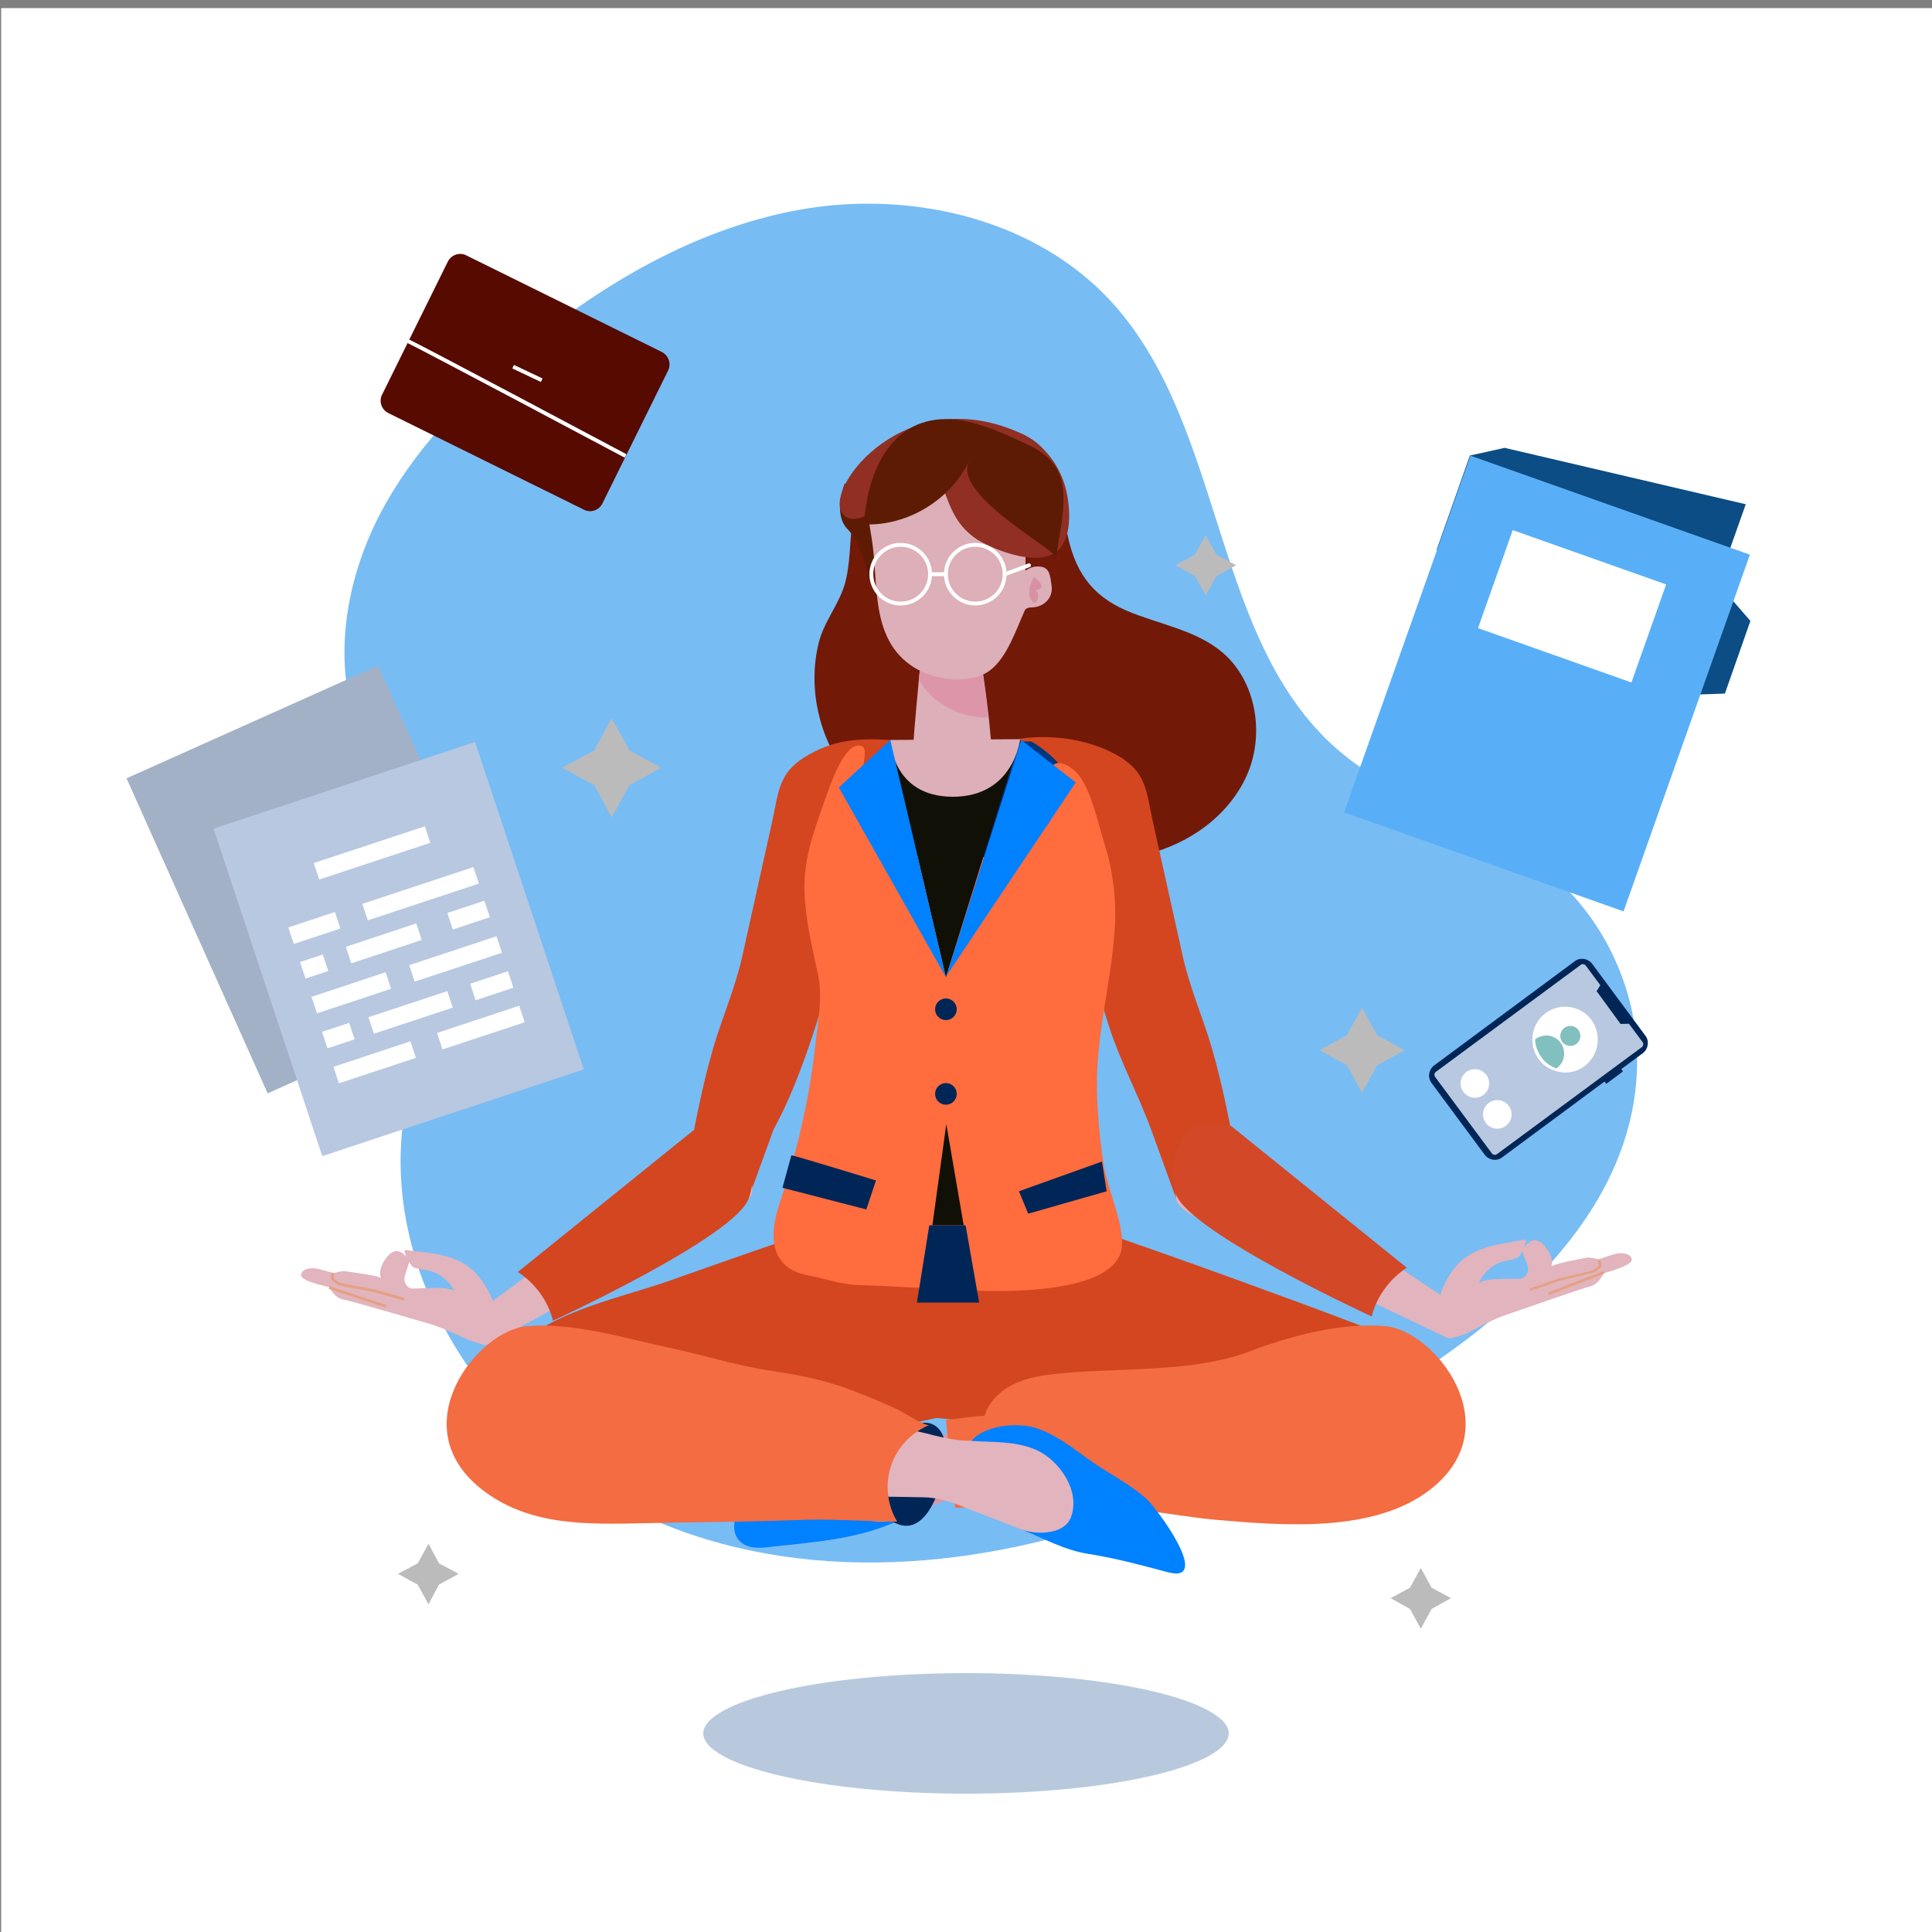 <?xml version="1.0" encoding="utf-8"?>
<!-- Generator: Adobe Illustrator 19.0.0, SVG Export Plug-In . SVG Version: 6.00 Build 0)  -->
<svg version="1.1" xmlns="http://www.w3.org/2000/svg" xmlns:xlink="http://www.w3.org/1999/xlink" x="0px" y="0px"
	 viewBox="0 0 500 500" style="enable-background:new 0 0 500 500;" xml:space="preserve">
<rect x="0" y="0" width="500" height="500" fill="#808080" stroke="none"/>
<style type="text/css">
	.st0{fill:#FFFFFF;}
	.st1{fill:#78BCF4;}
	.st2{fill:#B8C9DE;stroke:#FFFFFF;stroke-miterlimit:10;}
	.st3{fill:#721908;}
	.st4{fill:#D34620;}
	.st5{fill:#E2B4BD;}
	.st6{fill:#DDAFB8;}
	.st7{fill:#DD96A9;}
	.st8{fill:#00367D;}
	.st9{fill:#5E1B03;}
	.st10{fill:#D891A4;}
	.st11{fill:#912F22;}
	.st12{fill:#E5E8F1;}
	.st13{fill:#D34827;}
	.st14{fill:#E4A183;}
	.st15{fill:#FF6C3E;}
	.st16{fill:#0081FF;}
	.st17{fill:#F36C42;}
	.st18{fill:#002657;}
	.st19{fill:#111007;}
	.st20{fill:#BCBBBB;}
	.st21{fill:#A3B1C7;}
	.st22{fill:#B8C8E0;}
	.st23{fill:#0B4D84;}
	.st24{fill:#59AFF7;}
	.st25{fill:#81C0BE;}
	.st26{fill:#560A00;}
	.st27{fill:none;stroke:#FFFFFF;stroke-miterlimit:10;}
	.st28{fill:none;stroke:#FFFFFF;stroke-linecap:round;stroke-linejoin:round;stroke-miterlimit:10;}
</style>
<g id="BACKGROUND">
	<rect x="0.3" y="2.1" class="st0" width="500" height="500"/>
</g>
<g id="OBJECTS_1_">
	<path class="st1" d="M295.9,390.5c-41,15.8-88.4,20.2-128.5,2.1c-40.1-18.1-70-62.1-62.6-105.5c2.8-16.5,10.5-32.5,8.5-49.1
		c-2.2-18.9-16.5-34.1-21.8-52.3c-5.1-17.4-1.5-36.5,6.8-52.6c8.4-16.1,21.2-29.4,35.1-41.1c21.9-18.4,47.5-33.6,75.8-38.1
		c28.3-4.4,59.5,3.3,78.7,24.5c29.7,32.8,25.5,88.8,59.7,116.8c15.5,12.7,36.5,17.2,52.2,29.7c14.8,11.8,23.9,30.5,23.9,49.5
		C423.7,334.7,342.7,372.5,295.9,390.5z"/>
	<ellipse class="st2" cx="250" cy="448.6" rx="68.5" ry="16.1"/>
	<g>
		<path class="st3" d="M275.6,135c-1.1-7.4-1.5-16.2-7.9-20.8c-9.9-7.3-24.5-1.9-35.3-0.1c-9.6,1.7-10.7,12.6-11.8,20.6
			c-0.7,5.4-0.5,11.7-2.1,16.9c-1.7,5.3-5.4,9.5-6.7,15.1c-2.7,11.4,0.1,24.2,7.4,33.5c8.2,10.4,20.8,16.4,33.7,18.2
			c7,1,13.1,1.2,20.1,2.7c7.6,1.6,15.6,1.9,23.2,0.1c11.3-2.6,21.8-10,26.5-20.6c4.7-10.6,2.4-24.4-6.4-31.8
			c-6.9-5.8-16.3-7.2-24.6-10.7c-9.6-4.1-13.7-10.7-15.6-20.5C275.9,136.7,275.8,135.8,275.6,135z"/>
		<path class="st4" d="M316.2,313.3c4.4-2.6,4.4-10.2,4.4-10.2c-2-10.8-4-21.7-7.1-32.3c-2.4-8-5.5-14.9-7.4-23.3
			c-2.6-11.6-5.1-23.1-7.7-34.7c-1.7-7.5-1.5-12.4-8.2-16.7c-7.5-4.7-17.8-6.2-26.4-4.9c11.3,11.6,11.9,30.2,15.3,45.2
			c2.2,9.8,4.8,19.6,7.9,29.2c3,9.3,7.6,17.7,10.9,26.7c0,0,6.1,16.8,6.1,16.8s0.4,1,1,2.2C306.2,313.5,311.7,315.9,316.2,313.3z"/>
		<path id="XMLID_4_" class="st5" d="M291.3,93.9l-0.5-0.3C291.1,93.8,291.3,93.9,291.3,93.9z"/>
		<path class="st4" d="M248.2,367.6c-2.2-0.3-4.3-0.5-6.5-0.7c1.8,0.2,3.2-10.6,3.1-12c-0.2-3.5-1.9-7.2-2.6-10.8
			c-1.9-9.3-3.4-18.8-5.1-28.1l34.6-7.5l6.6,8c13.9,4.7,27.7,9.6,41.5,14.6c11,4,22,8,32.9,12.2c3.9,1.5,10.5,2.8,12.9,6.5
			c2.6,3.9,2.2,12.2,1.9,16.6c-0.3,5.2-2,10.5-5.6,14.2c-6.6,6.9-13.4,4.6-21.1,2.7c-9-2.2-18.7-2.8-27.8-4.3
			c-10.4-1.6-20.9-3.3-31.3-5c0,0-14.9-4.7-15-4.7c-4-1.3-8.1-0.9-12.2-1.2C252.4,368.1,250.3,367.8,248.2,367.6z"/>
		<path class="st4" d="M243.9,366.6c1.2-0.2,2.4-0.5,3.7-0.6c0.4-4.4,0.9-8.5,1.7-12.8c0.8-4.3,2.6-9.3,2.6-13.7
			c1.4-7.6,2.8-15.3,4.3-22.9l-34.6-7.6l-6.6,8c-13.8,4.6-27.5,9.4-41.3,14.3c-18.9,6.7-49.4,11-47.5,37.3c0.4,5.1,2.5,12,6.5,15.4
			c3.5,3,6.4,1.5,10.6,0.8c10.1-1.8,20.3-3,30.5-4.5c12.5-1.9,25-3.8,37.5-5.8c0,0,14.9-4.6,15-4.7c3.7-1.1,7.5-1,11.1-1.8
			C239.6,367.6,241.8,367.1,243.9,366.6z"/>
		<path id="XMLID_6_" class="st6" d="M256.8,195.9l-2.1,2.6c-4.3,5.5-11.7,5.1-15.6-0.9l-2.8-4.4c0.5-6.6,1.1-13.1,1.5-17.3
			c0.3-3,0.5-4.9,0.5-4.9l8.3,1l7.3-1c0,0,1.1,6.7,2,14.7C256.2,189,256.6,192.5,256.8,195.9z"/>
		<path id="XMLID_7_" class="st7" d="M255.8,185.7c-4.5,0.1-9.1-1.3-12.8-4c-2.1-1.5-3.9-3.5-5.2-5.8c0.3-3,0.5-4.9,0.5-4.9l8.3,1
			l7.3-1C253.8,171,254.9,177.7,255.8,185.7z"/>
		<path id="XMLID_8_" class="st8" d="M226.9,191.9l8.1-0.1l31.9,0.1c0,0,14.1,7.7,10.6,18.4c-3.4,10.6-38.7,21.1-38.7,21.1
			l-16.8-8.2c0,0-3.4-4.6-4-8.2c-0.6-3.6-1.7-5.7-0.6-8.2c1.1-2.5,3.3-12.1,3.3-12.1L226.9,191.9z"/>
		<path class="st9" d="M218.6,125.2c0,0-3.2,7.8,0.8,11.8c4,4,5.6,13.6,5.6,13.6s8.8-23.2,8.8-24
			C233.8,125.8,218.6,125.2,218.6,125.2z"/>
		<path class="st6" d="M269.6,146.7c-1.6-0.3-3.1,0.1-4.2,1v-22.4l-27.1-7.3l-15.6,3.2c0,0,2.9,18.2,2.9,18.2
			c1.9,11.6-0.6,26,10.9,33.3c5.1,3.2,14.5,4.7,19.7,0.8c4.5-3.4,6.8-10.7,9.1-15.7c0,0,0.4-0.6,1.6-0.6c3.3,0,5.9-2.6,5.2-6
			C271.8,149.3,271.7,147.1,269.6,146.7z"/>
		<path class="st10" d="M267.6,149.3c0,0-2.2,3.7-0.7,6c1.5,2.2,2.2-1.5,1.5-2.2c-0.7-0.7-0.7,0,0.7-0.7
			C270.6,151.5,267.6,149.3,267.6,149.3z"/>
		<path class="st11" d="M265.6,144.2c2.6,0.3,5.1,0.2,7-0.9c5.1-2.8,4.5-11.9,3.2-16.9c-1.5-5.9-5.8-11.7-11.5-14.2
			c-29.6-13.7-50.9,13.6-46.4,20.5c4.5,6.7,19.8-9.9,22.6-13.3c5.1,6.9,4.1,14.8,12.5,20.3C255.8,141.4,260.9,143.6,265.6,144.2z"/>
		<path class="st9" d="M264.5,137.4c4,2.9,7.6,5.3,8.9,6.7c0.7-7,4.2-17.9-0.8-24.1c-2-2.5-4.5-4-7.4-5.3c-6.5-3-14.4-6.7-21.8-6.2
			c-14.1,1-19.1,15.4-19.8,27.2c11.2,0.5,22.4-6.3,27.2-16.4C248.1,124.7,257,131.9,264.5,137.4z"/>
		<path class="st12" d="M242.1,146.3"/>
		<path class="st5" d="M305.3,312c0.6,0.6,1.2,1.2,1.9,1.7c2.1,1.5,67.7,32.7,67.7,32.7l3.6-7.5c0,0-52.6-34.9-55.5-36.8
			c-2.3-1.5-3.7-1.8-4.3-1.9l-0.4,0c0,0-6.1-3-10.1,0.9c-4,3.9-4.5,8.4-3.4,10.3C305,311.7,305.1,311.9,305.3,312z"/>
		<path class="st13" d="M364.1,328.1c0,0-7,4-9.1,12.6c0,0-47.2-21.7-50.7-31.7c-3.5-10,4.1-17.6,4.1-17.6h10.2L364.1,328.1z"/>
		<g id="XMLID_11_">
			<path class="st5" d="M379.4,345.2c0,0,6.7-3.7,9.8-4.7c3.1-1.1,20-7,22.4-7.6c2.3-0.6,3.4-3.4,3.4-3.4s7.6-1.9,7.3-3.6
				s-3-1.8-4.6-1.3c-1.6,0.5-4,1.3-4,1.3s-2.3-0.6-3.1-0.4c-1,0.2-8.9,1.6-9.1,2.3c0.5-1.7-0.3-3.5-1.4-4.9c-0.7-1-1.7-1.9-2.9-1.9
				c-1.5,0-2.5,1.4-3.3,2.7c0.4,1.1,0.8,2.3,1.3,3.4c0.1,0.2,0.2,0.4,0.2,0.7c0.3,1.2-0.3,2.5-1.4,3c-0.8,0.4-11.6-0.5-11.5,1.9
				c1-3.1,3.6-5.5,6.8-6.3c1.3-0.3,2.6-0.4,3.7-1.1c0.6-0.4,2.6-4.6,1.7-4.5c-1.9,0.3-3.8,0.7-5.7,1c-5.9,1.1-10.6,2.9-13.8,8.1
				c-2.3,3.8-3.6,7-2.5,11.4c0.2,0.6,1.4,5.5,2.9,5C375.6,346.4,379.4,345.2,379.4,345.2z"/>
			<g id="XMLID_12_">
				<path id="XMLID_13_" class="st14" d="M396,334.1l-0.2-0.6l7.5-2.6c2.8-0.7,8.2-1.9,8.7-2.1c0.7-0.2,1.8-1.2,1.8-1.5
					c0-0.3-0.3-0.8-0.4-1l0.6-0.4c0,0.1,0.5,0.8,0.5,1.4c0,0.8-1.5,1.9-2.3,2.1c-0.7,0.2-8.4,2-8.7,2.1L396,334.1z"/>
			</g>
			<g id="XMLID_14_">
				
					<rect id="XMLID_15_" x="407.4" y="324.5" transform="matrix(0.361 0.932 -0.932 0.361 570.377 -167.912)" class="st14" width="0.7" height="15.5"/>
			</g>
		</g>
		<path class="st4" d="M182,313.3c-4.4-2.6-4.4-10.2-4.4-10.2c2-10.8,4-21.7,7.1-32.3c2.4-8,5.5-14.9,7.4-23.3
			c2.6-11.6,5.1-23.1,7.7-34.7c1.7-7.5,1.5-12.4,8.2-16.7c7.4-4.7,14-5.1,22.5-4.6c-4,6.5-7.2,16.5-7.6,24.2
			c-0.3,5.2-9.4,52.5-22.7,76.6l-6.1,16.8c0,0-0.4,1-1,2.2C192,313.5,186.4,315.9,182,313.3z"/>
		<g id="XMLID_16_">
			<path class="st5" d="M193.9,310.1c-0.5,0.6-1.1,1.3-1.8,1.8c-2,1.6-66,36.1-66,36.1l-4-7.3c0,0,50.8-37.5,53.6-39.5
				c2.2-1.6,3.6-2,4.2-2.1l0.4,0c0,0,5.9-3.3,10.1,0.4c4.2,3.7,4.9,8.2,3.9,10.1C194.2,309.8,194,309.9,193.9,310.1z"/>
			<g id="XMLID_17_">
				<path class="st5" d="M121.5,346.9c0,0-6.9-3.3-10-4.2c-3.2-0.9-20.4-6-22.7-6.4c-2.4-0.4-3.5-3.2-3.5-3.2s-7.7-1.5-7.4-3.2
					c0.3-1.7,2.9-1.9,4.5-1.5c1.6,0.4,4,1.1,4,1.1s2.2-0.7,3-0.5c1,0.2,8.9,1.1,9.2,1.8c-0.6-1.6,0.1-3.5,1.1-4.9
					c0.7-1,1.6-2,2.8-2.1c1.5-0.1,2.6,1.3,3.5,2.5c-0.4,1.2-0.7,2.3-1.1,3.5c-0.1,0.2-0.1,0.4-0.2,0.7c-0.2,1.2,0.4,2.4,1.5,2.9
					c0.8,0.4,11.5-1.1,11.6,1.3c-1.2-3-3.9-5.3-7.1-5.9c-1.3-0.3-2.6-0.3-3.8-0.9c-0.7-0.4-2.9-4.5-2-4.4c1.9,0.2,3.8,0.5,5.7,0.7
					c5.9,0.8,10.8,2.3,14.2,7.4c2.5,3.7,4,6.8,3.1,11.3c-0.1,0.6-1.1,5.6-2.7,5.2C125.4,348,121.5,346.9,121.5,346.9z"/>
				<g id="XMLID_18_">
					<path id="XMLID_19_" class="st14" d="M104.4,336.6l-7.6-2.2c-0.3-0.1-8.1-1.5-8.8-1.7c-0.7-0.2-2.3-1.3-2.4-2
						c-0.1-0.6,0.3-1.3,0.4-1.4l0.6,0.3c-0.1,0.2-0.3,0.7-0.3,1c0,0.3,1.2,1.2,1.9,1.4c0.5,0.2,6,1.2,8.8,1.7l7.7,2.2L104.4,336.6z"
						/>
				</g>
				<g id="XMLID_20_">
					
						<rect id="XMLID_21_" x="84.8" y="335.1" transform="matrix(0.95 0.314 -0.314 0.95 109.923 -12.102)" class="st14" width="15.5" height="0.7"/>
				</g>
			</g>
		</g>
		<path id="XMLID_22_" class="st15" d="M200.4,316.9c-0.2,1.5-0.3,3.1-0.1,4.6c0.7,5.1,4,7.6,8.6,8.5c4.5,0.9,9,2.5,13.7,2.6
			c10.7,0.2,30.6,2,41.4,1.4c7.2-0.4,26.4-1.7,26.4-12.2c0-6.4-3.8-14.1-4.8-20.6c-1-6.5-1.6-13-1.7-19.6
			c-0.2-14.1,3.7-27.3,4.6-41.2c0.5-7.6-0.5-15.3-2.8-22.5c-1.7-5.5-2.9-11.7-6-16.6c-1.7-2.7-7.5-6.7-8.2-0.7
			c-0.6,5,3.4,8.9-1.2,13.7c-7.3,7.7-23.4,8.7-23.4,8.7s-16.1-1-23.4-8.7c-4.7-5,2.5-20-0.4-21.2c-4.4-1.8-8.4,10.6-9.4,13.3
			c-3.2,9.1-6.2,16.6-5.4,26.5c0.5,6.5,2,12.9,3.4,19.3c1.2,5.8,0.1,11.5-0.6,17.4c-1.4,13.3-4.3,26.4-8.4,39
			C201.8,311.3,200.8,314.1,200.4,316.9z"/>
		<path class="st7" d="M250.8,370.3c-4.9,1.1-8.5,1.6-14.4,0.3c-6.3-1.3-13.6,3.1-18.8,6.1c-3.2,1.9-6.4,4.2-9.9,5.5
			c-3.7,1.4-7.7,2.4-11.5,3.6c-0.9,0.3-1.9,0.6-2.6,1.2c-0.8,0.6-1.4,1.5-1.3,2.4c0.1,1.5,1.6,2.5,3.1,2.5c1.5,0,2.8-0.6,4.1-1.3
			c-0.9,0.3-1.7,0.5-2.4,1.1c-0.7,0.6-1.2,1.5-1,2.4c0.3,1.2,1.8,1.7,3,1.5c1.2-0.3,2.1-1.1,3-2c-2.9-0.4-2.1,2.2-1,3.3
			c1.7,1.6,5.7,1.3,7.8,1.2c11.4-0.5,20.5-4,31-7.9c5.1-1.9,9.5-4.2,14.9-4.3c8.6-0.2,17.2-0.2,25.8-0.3c16.9-0.2,33.7-0.4,50.6-0.6
			c8.1-0.1,16.5-0.3,23.4-4.4c6.9-4.1,11.3-13.6,7.2-20.5c-2.4-4-7-6.2-11.7-6.8c-4.6-0.6-9.3,0.3-13.9,1.1
			c-18.3,3.3-36.6,6.7-54.8,10c-9.1,1.7-18.4,2.9-27.4,5C252.9,369.8,251.9,370.1,250.8,370.3z"/>
		<path class="st16" d="M233.5,393.1c-1.2,0.5-15.5,3.5-12.5-7.8c3-11.3,14.9-16,13.8-15.7c-1.1,0.2-4.8-1.7-13.8,2.3
			c-11.5,5.2-25.6,7.3-30.5,20.5c-0.8,2.1-0.7,4.8,0.9,6.4c2,2.1,5.3,1.9,8.2,1.5C211.6,399,222.6,398.3,233.5,393.1z"/>
		<path class="st17" d="M248,367.1c-1.1,0.1-2.1,0.3-3.2,0.4c0.8,7.6,1.6,15.2,2.4,22.7c4-0.1,8-0.1,12-0.2c2.1,0,5.6,2.4,7.9,2.9
			c3.1,0.7,6.3,0.8,9.4,0.5c5.6-0.6,9.7-3.3,15.3-2.9c7.6,0.6,15.1,2.1,22.6,2.8c17.4,1.5,41.4,3.6,56-8c20.5-16.3,0.9-41-11.9-42.1
			c-11.5-1-24.8,2.6-35.3,6.6c-14,5.3-32.4,4.2-47.3,5.5c-4.2,0.4-8.5,0.8-12.4,2.4c-3.9,1.6-7.5,4.6-8.7,8.7
			C252.5,366.5,250.2,366.8,248,367.1z"/>
		<path id="XMLID_23_" class="st18" d="M233.1,371.9c2-2.4,5.1-4.5,8-3.4c2.9,1.1,3.8,4.7,3.7,7.8c-0.1,5.5-4,21.2-12.3,18.2
			C224.1,391.4,229.3,376.5,233.1,371.9z"/>
		<path id="XMLID_24_" class="st5" d="M243.1,371.8c4.9,1.1,8.5,1.6,14.4,0.3c6.3-1.3,13.6,3.1,18.8,6.1c6,3.5,14,6.5,17.9,12.6
			c1.6,2.4,2,5.8,0.3,8.2c-1.6,2.2-4.6,2.9-7.4,3c-6.1,0.3-10.7-1.8-16.2-3.7c-5.7-2-11.2-4.4-16.9-6.5c-5.1-1.9-9.5-4.2-14.9-4.3
			c-8.6-0.2-17.2-0.2-25.8-0.3c-16.9-0.2-33.7-0.4-50.6-0.6c-8.1-0.1-16.5-0.3-23.4-4.4c-6.9-4.1-11.3-13.6-7.2-20.5
			c2.4-4,7-6.2,11.7-6.8c4.6-0.6,9.3,0.3,13.9,1.1c18.3,3.3,36.6,6.7,54.8,10c9.1,1.7,18.4,2.9,27.4,5
			C241,371.3,242.1,371.6,243.1,371.8z"/>
		<path class="st17" d="M235.5,366.6c2.1,1.2,4.4,2.4,5,2.2c-4.6,1.9-8.4,5.8-9.9,10.6c-1.6,4.7-1,10.1,1.6,14.4
			c-8.8-0.1-17.6-0.8-26.3-0.4c-13,0.5-26,0.5-38.9,0.8c-14.7,0.3-30.2,0.9-42.5-8.9c-20.5-16.3-0.9-41,11.9-42.1
			c11.9-1,25.2,3.1,36.8,5.6c9,1.9,17.3,4.6,26.6,6c7.4,1.1,13.9,2.4,20.9,5.1c3.7,1.4,7.3,2.9,10.8,4.5
			C232.1,364.6,233.8,365.6,235.5,366.6z"/>
		<polygon id="XMLID_25_" class="st19" points="244.8,252.9 263.5,192.8 230.4,191.5 244.8,252.9 		"/>
		<polygon id="XMLID_26_" class="st19" points="244.9,290.9 241.3,317.1 249.4,317.1 244.9,290.9 		"/>
		<path class="st4" d="M134,329.2c0,0,7,4,9.1,12.6c0,0,47.2-21.7,50.7-31.7c3.5-10-4.1-17.6-4.1-17.6h-10.2L134,329.2z"/>
		<path id="XMLID_27_" class="st6" d="M230.4,191.5c0,0,0.4,14.7,16.2,14.7c15.8,0,17.4-14.9,17.4-14.9L230.4,191.5z"/>
		<polyline id="XMLID_28_" class="st16" points="230.4,191.5 217.1,203.8 244.8,252.9 230.4,191.5 		"/>
		<polyline class="st16" points="264.3,191.5 278.4,202.5 244.9,252.6 264.3,191.5 		"/>
		<circle class="st18" cx="244.8" cy="261.2" r="2.8"/>
		<circle class="st18" cx="244.8" cy="283.1" r="2.8"/>
		<path id="XMLID_29_" class="st16" d="M264,395.7c3.7,1.5,11.2,1.7,13.1-2.9c2.7-6.8-2.9-14.9-9-17.6c-5.4-2.3-11-1.9-16.7-2.3
			c3.4-4.1,11.9-4.8,16.5-3.4c6.7,2.1,12,7.3,17.9,10.9c3.7,2.3,7.5,4.5,10.8,7.4c2.9,2.6,17.2,22.1,5.7,19.1
			c-6.8-1.8-13.4-3.6-20.3-4.7C275.3,401.2,270.2,398.1,264,395.7z"/>
	</g>
	<polygon id="XMLID_2_" class="st18" points="240.5,317.1 237.3,337.1 253.4,337.1 249.9,317.1 	"/>
	<polygon id="XMLID_30_" class="st18" points="285.2,300.6 263.7,308.3 266.1,314.1 286.4,308.3 	"/>
	<path id="XMLID_31_" class="st18" d="M204.8,299c0.1-0.2,21.9,6.5,21.9,6.5l-2.5,7.5l-21.7-5.6L204.8,299z"/>
	<polygon id="XMLID_32_" class="st20" points="158.3,185.9 162.9,194.2 171.1,198.7 162.9,203.2 158.3,211.5 153.8,203.2 
		145.5,198.7 153.8,194.2 	"/>
	<polygon id="XMLID_33_" class="st20" points="352.5,260.8 356.4,267.9 363.5,271.8 356.4,275.7 352.5,282.8 348.6,275.7 
		341.5,271.8 348.6,267.9 	"/>
	<polygon id="XMLID_34_" class="st20" points="312,138.5 314.8,143.5 319.9,146.3 314.8,149.1 312,154.1 309.3,149.1 304.2,146.3 
		309.3,143.5 	"/>
	<polygon id="XMLID_35_" class="st20" points="110.9,399.5 113.6,404.6 118.7,407.3 113.6,410.1 110.9,415.2 108.1,410.1 103,407.3 
		108.1,404.6 	"/>
	<polygon id="XMLID_36_" class="st20" points="367.7,405.8 370.5,410.9 375.5,413.6 370.5,416.4 367.7,421.5 364.9,416.4 
		359.9,413.6 364.9,410.9 	"/>
	<g id="XMLID_1_">
		
			<rect x="47.8" y="182.9" transform="matrix(0.913 -0.409 0.409 0.913 -85.704 53.991)" class="st21" width="71.3" height="89.3"/>
		
			<rect x="67.4" y="201.1" transform="matrix(0.949 -0.315 0.315 0.949 -72.03 44.856)" class="st22" width="71.3" height="89.3"/>
		<g id="XMLID_37_">
			
				<rect x="106.6" y="216" transform="matrix(-0.314 -0.949 0.949 -0.314 -76.328 407.173)" class="st0" width="4.5" height="30.3"/>
			
				<rect x="94.1" y="205.5" transform="matrix(-0.314 -0.949 0.949 -0.314 -82.866 381.459)" class="st0" width="4.5" height="30.3"/>
			
				<rect x="74.9" y="238" transform="matrix(0.949 -0.315 0.315 0.949 -71.429 37.758)" class="st0" width="12.7" height="4.5"/>
			
				<rect x="78.1" y="248" transform="matrix(0.949 -0.315 0.315 0.949 -74.585 38.228)" class="st0" width="6.2" height="4.5"/>
			
				<rect x="97.2" y="234.6" transform="matrix(-0.315 -0.949 0.949 -0.315 -101.097 415.443)" class="st0" width="4.5" height="19.2"/>
			
				<rect x="119.2" y="231.9" transform="matrix(-0.315 -0.949 0.949 -0.315 -65.339 426.723)" class="st0" width="4.5" height="10.1"/>
			
				<rect x="80.7" y="254.8" transform="matrix(0.949 -0.315 0.315 0.949 -76.224 41.599)" class="st0" width="20.2" height="4.5"/>
			
				<rect x="115.7" y="236.2" transform="matrix(-0.314 -0.949 0.949 -0.314 -80.506 438.017)" class="st0" width="4.5" height="23.8"/>
			
				<rect x="84" y="265.8" transform="matrix(0.949 -0.314 0.314 0.949 -79.84 41.169)" class="st0" width="7.4" height="4.5"/>
			
				<rect x="104.1" y="251.1" transform="matrix(-0.314 -0.949 0.949 -0.314 -108.841 445.161)" class="st0" width="4.5" height="21.5"/>
			
				<rect x="125" y="249.8" transform="matrix(-0.314 -0.949 0.949 -0.314 -74.719 455.924)" class="st0" width="4.5" height="10.3"/>
			
				<rect x="86.6" y="272.7" transform="matrix(0.949 -0.314 0.314 0.949 -81.511 44.488)" class="st0" width="21" height="4.5"/>
			
				<rect x="122.3" y="254.6" transform="matrix(-0.314 -0.949 0.949 -0.314 -88.692 467.598)" class="st0" width="4.5" height="22.4"/>
		</g>
	</g>
	<polygon class="st23" points="380.4,117.9 389.4,115.9 451.8,130.5 430.3,191.2 371.8,142.3 	"/>
	<polygon class="st23" points="446.4,179.5 434.3,179.9 444.6,151 453,160.7 	"/>
	
		<rect id="XMLID_5_" x="361.8" y="127.9" transform="matrix(0.943 0.334 -0.334 0.943 82.085 -123.523)" class="st24" width="76.7" height="97.9"/>
	
		<rect x="385.6" y="143.4" transform="matrix(0.943 0.334 -0.334 0.943 75.769 -126.826)" class="st0" width="42.1" height="26.9"/>
	<g id="XMLID_39_">
		<path class="st18" d="M425.8,268l-13.7-18.5c-1.1-1.5-3.2-1.8-4.6-0.7l-36.3,26.9c-1.5,1.1-1.8,3.2-0.7,4.6l13.7,18.5
			c1.1,1.5,3.2,1.8,4.6,0.7l36.3-26.9C426.6,271.5,426.9,269.4,425.8,268z"/>
		<path class="st22" d="M371.6,277.4l37.5-27.7c0.4-0.3,1-0.2,1.3,0.2l14.7,19.8c0.3,0.4,0.2,1-0.2,1.3l-37.5,27.7
			c-0.4,0.3-1,0.2-1.3-0.2l-14.7-19.8C371.1,278.2,371.2,277.7,371.6,277.4z"/>
		<path class="st0" d="M410.1,275.9c-2.4,1.8-5.4,2.1-8,1.1c-1.5-0.5-2.9-1.5-3.9-2.9c-1-1.4-1.6-3-1.6-4.6c-0.2-2.7,1-5.5,3.4-7.3
			c3.8-2.8,9.1-2,11.9,1.8C414.6,267.8,413.8,273.1,410.1,275.9z"/>
		<circle class="st0" cx="381.7" cy="280.4" r="3.7"/>
		<circle class="st0" cx="387.5" cy="288.4" r="3.7"/>
		<circle class="st25" cx="406.4" cy="268.1" r="2.6"/>
		<path class="st25" d="M402.9,276.4l-0.1,0.1c-1.5-0.5-2.9-1.5-3.9-2.9c-1-1.4-1.6-3-1.6-4.6l0.1-0.1c2.1-1.5,5-1.1,6.5,1
			C405.4,272,405,274.9,402.9,276.4z"/>
		<path class="st18" d="M414.5,254.2c0.1,0.2-1.3,2.3-1.3,2.3l6.2,8.5l3.4-0.1C422.9,265,414.2,253.7,414.5,254.2z"/>
		<polygon class="st18" points="414.9,279.4 419.3,276.2 420,277.3 415.7,280.5 		"/>
	</g>
	<path id="XMLID_3_" class="st26" d="M172.9,95.9l-17,34.4c-0.9,1.8-3.1,2.5-4.8,1.6l-50.6-25c-1.8-0.9-2.5-3.1-1.6-4.8l17-34.4
		c0.9-1.8,3.1-2.5,4.8-1.6l50.6,25C173,92,173.8,94.1,172.9,95.9z"/>
	<path class="st27" d="M105.6,88.3c1.8,0.7,56.3,29.7,56.3,29.7"/>
	<line class="st27" x1="132.8" y1="94.9" x2="140.2" y2="98.4"/>
	<circle class="st27" cx="233.1" cy="148.6" r="7.6"/>
	<circle class="st27" cx="252.4" cy="148.6" r="7.6"/>
	<line id="XMLID_41_" class="st28" x1="260.1" y1="148.6" x2="266.3" y2="146.3"/>
	<line id="XMLID_42_" class="st27" x1="240.8" y1="148.6" x2="244.8" y2="148.6"/>
</g>
</svg>
